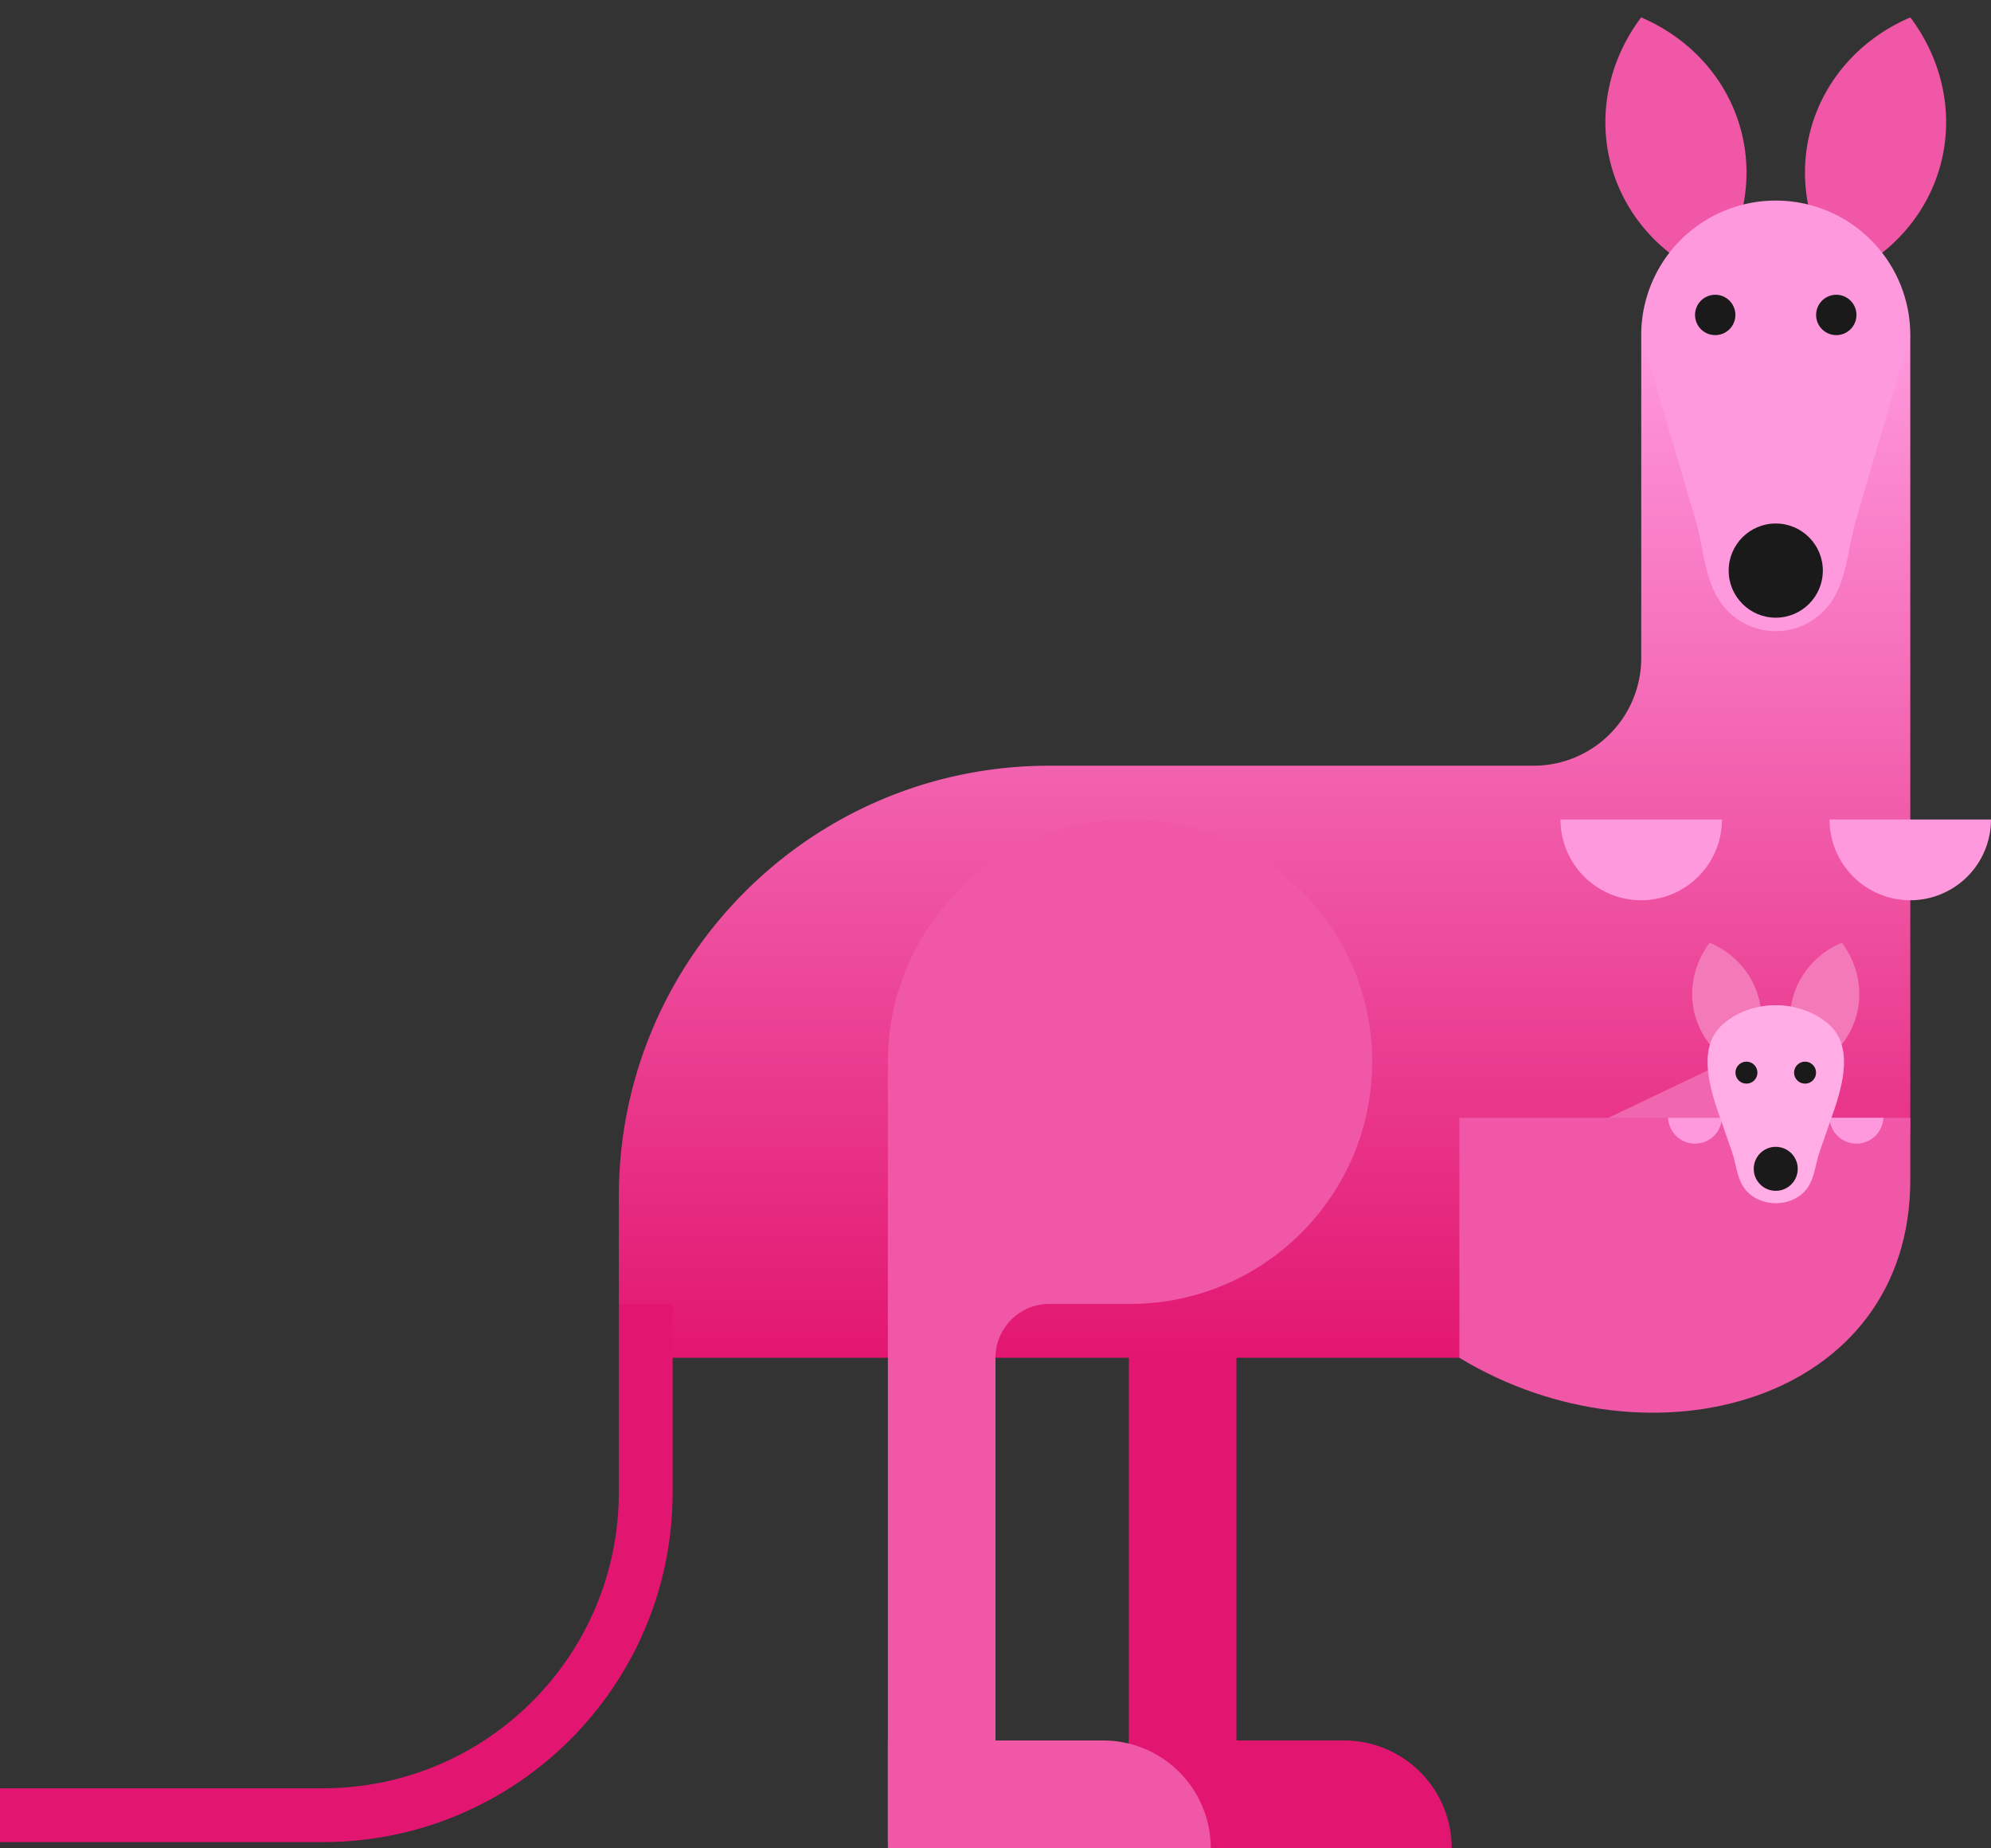 <svg width="139" height="129" viewBox="0 0 139 129" fill="none" xmlns="http://www.w3.org/2000/svg"><rect x="0" y="0" width="139" height="129" fill="#333333" stroke="none"/><path d="M112.618 74.109c0 9.336-7.569 16.905-16.905 16.905h-5.72a3.757 3.757 0 00-3.672 3.726v33.929h-7.514v-54.56c0-9.337 7.569-16.906 16.906-16.906 9.336 0 16.905 7.569 16.905 16.906z" fill="#E21670"/><path d="M78.808 121.486h15.027a7.514 7.514 0 017.513 7.514h-22.54v-7.514z" fill="#E21670"/><path d="M128.51 19.36a12.974 12.974 0 01-.62-.903c-1.794-2.864-2.329-6.24-1.486-9.386.843-3.145 2.994-5.801 5.98-7.385.322-.171.651-.328.986-.47.219.29.426.592.62.901 1.794 2.865 2.329 6.24 1.486 9.386-.843 3.145-2.994 5.802-5.979 7.385-.323.171-.652.328-.987.471zm-9.074-.001c-.336-.143-.665-.3-.988-.471-2.986-1.584-5.137-4.24-5.979-7.386-.843-3.145-.309-6.521 1.485-9.385.194-.31.401-.61.62-.901.335.142.665.3.987.47 2.986 1.584 5.137 4.241 5.98 7.386.843 3.145.308 6.522-1.486 9.386-.193.31-.4.61-.619.901z" fill="#F057A6"/><path d="M133.365 23.393h-18.784v22.54a7.514 7.514 0 01-7.514 7.514h-33.81c-16.599 0-30.054 13.455-30.054 30.054v11.27h60.108c20.209 0 30.054-6.24 30.054-16.353V23.393z" fill="url(#paint0_linear_6152_12628)"/><path d="M123.973 44.054a4.685 4.685 0 01-3.618-1.702c-1.374-1.658-1.387-4.043-1.994-6.108l-3.78-12.852a9.392 9.392 0 0118.784 0l-3.78 12.852c-.608 2.065-.621 4.45-1.994 6.108a4.685 4.685 0 01-3.618 1.702z" fill="#F9D"/><circle cx="1.409" cy="1.409" r="1.409" transform="matrix(-1 0 0 1 129.608 20.574)" fill="#1A1A1A"/><circle cx="1.409" cy="1.409" r="1.409" transform="matrix(-1 0 0 1 121.155 20.574)" fill="#1A1A1A"/><circle cx="3.287" cy="3.287" r="3.287" transform="matrix(-1 0 0 1 127.26 36.541)" fill="#1A1A1A"/><path d="M95.797 74.109c0 9.336-7.568 16.905-16.905 16.905h-5.72A3.757 3.757 0 0069.5 94.74v33.929h-7.514v-54.56c0-9.337 7.57-16.906 16.906-16.906 9.337 0 16.905 7.569 16.905 16.906z" fill="#F057A6"/><path d="M61.986 121.486h15.027A7.514 7.514 0 0184.527 129h-22.54v-7.514z" fill="#F057A6"/><path d="M139 57.203a5.638 5.638 0 01-5.635 5.635 5.635 5.635 0 01-5.636-5.635H139zm-18.784 0a5.634 5.634 0 11-11.27 0h11.27z" fill="#F9D"/><path fill-rule="evenodd" clip-rule="evenodd" d="M43.203 91.013v13.148c0 11.412-9.251 20.663-20.663 20.663H0v3.756h22.54c13.487 0 24.42-10.932 24.42-24.419V91.013h-3.757z" fill="#E21670"/><path d="M121.644 83.659v-10.1l-11.373 5.431 11.373 4.669z" fill="#F057A6"/><path d="M121.644 83.659v-10.1l-11.373 5.431 11.373 4.669z" fill="#fff" fill-opacity=".1"/><path d="M133.365 78.022h-31.478v16.754c13.371 8.096 31.478 3.092 31.478-12.41v-4.344z" fill="#F057A6"/><path d="M120.216 78.021a1.88 1.88 0 01-3.757 0h3.757zm11.27 0a1.88 1.88 0 01-3.757 0h3.757z" fill="#F9D"/><path d="M126.198 74.7a6.438 6.438 0 01-.304-.442c-.88-1.405-1.142-3.061-.729-4.604.414-1.543 1.469-2.846 2.933-3.623.158-.084.32-.16.484-.23a6.5 6.5 0 01.305.442c.879 1.405 1.142 3.06.728 4.604-.413 1.543-1.468 2.846-2.933 3.623a6.2 6.2 0 01-.484.23z" fill="#F057A6"/><path d="M126.198 74.7a6.438 6.438 0 01-.304-.442c-.88-1.405-1.142-3.061-.729-4.604.414-1.543 1.469-2.846 2.933-3.623.158-.084.32-.16.484-.23a6.5 6.5 0 01.305.442c.879 1.405 1.142 3.06.728 4.604-.413 1.543-1.468 2.846-2.933 3.623a6.2 6.2 0 01-.484.23z" fill="#fff" fill-opacity=".2"/><path d="M121.748 74.699a6.44 6.44 0 01-.485-.232c-1.464-.776-2.519-2.08-2.933-3.623-.413-1.542-.151-3.198.729-4.603.095-.152.196-.3.304-.443.164.07.326.148.484.232 1.465.776 2.52 2.08 2.933 3.622.414 1.543.152 3.2-.728 4.605a6.655 6.655 0 01-.304.442z" fill="#F057A6"/><path d="M121.748 74.699a6.44 6.44 0 01-.485-.232c-1.464-.776-2.519-2.08-2.933-3.623-.413-1.542-.151-3.198.729-4.603.095-.152.196-.3.304-.443.164.07.326.148.484.232 1.465.776 2.52 2.08 2.933 3.622.414 1.543.152 3.2-.728 4.605a6.655 6.655 0 01-.304.442z" fill="#fff" fill-opacity=".2"/><path d="M123.975 83.986c-.794 0-1.503-.305-1.972-.783-.749-.763-.756-1.86-1.087-2.81l-.927-2.66c-.75-2.151-1.41-4.76.312-6.258.931-.808 2.233-1.31 3.674-1.31 1.441 0 2.743.502 3.674 1.31 1.722 1.498 1.062 4.107.312 6.258l-.927 2.66c-.332.95-.339 2.047-1.087 2.81-.47.478-1.179.782-1.972.782z" fill="#F9D"/><path d="M123.975 83.986c-.794 0-1.503-.305-1.972-.783-.749-.763-.756-1.86-1.087-2.81l-.927-2.66c-.75-2.151-1.41-4.76.312-6.258.931-.808 2.233-1.31 3.674-1.31 1.441 0 2.743.502 3.674 1.31 1.722 1.498 1.062 4.107.312 6.258l-.927 2.66c-.332.95-.339 2.047-1.087 2.81-.47.478-1.179.782-1.972.782z" fill="#fff" fill-opacity=".2"/><circle cx=".768" cy=".768" transform="matrix(-1 0 0 1 126.787 74.103)" fill="#1A1A1A" r=".768"/><circle cx=".768" cy=".768" transform="matrix(-1 0 0 1 122.694 74.103)" fill="#1A1A1A" r=".768"/><circle cx="1.536" cy="1.536" transform="matrix(-1 0 0 1 125.508 80.049)" fill="#1A1A1A" r="1.536"/><defs><linearGradient id="paint0_linear_6152_12628" x1="88.284" y1="23.393" x2="88.284" y2="94.771" gradientUnits="userSpaceOnUse"><stop stop-color="#F9D"/><stop offset=".505" stop-color="#F057A6"/><stop offset="1" stop-color="#E21670"/></linearGradient></defs></svg>